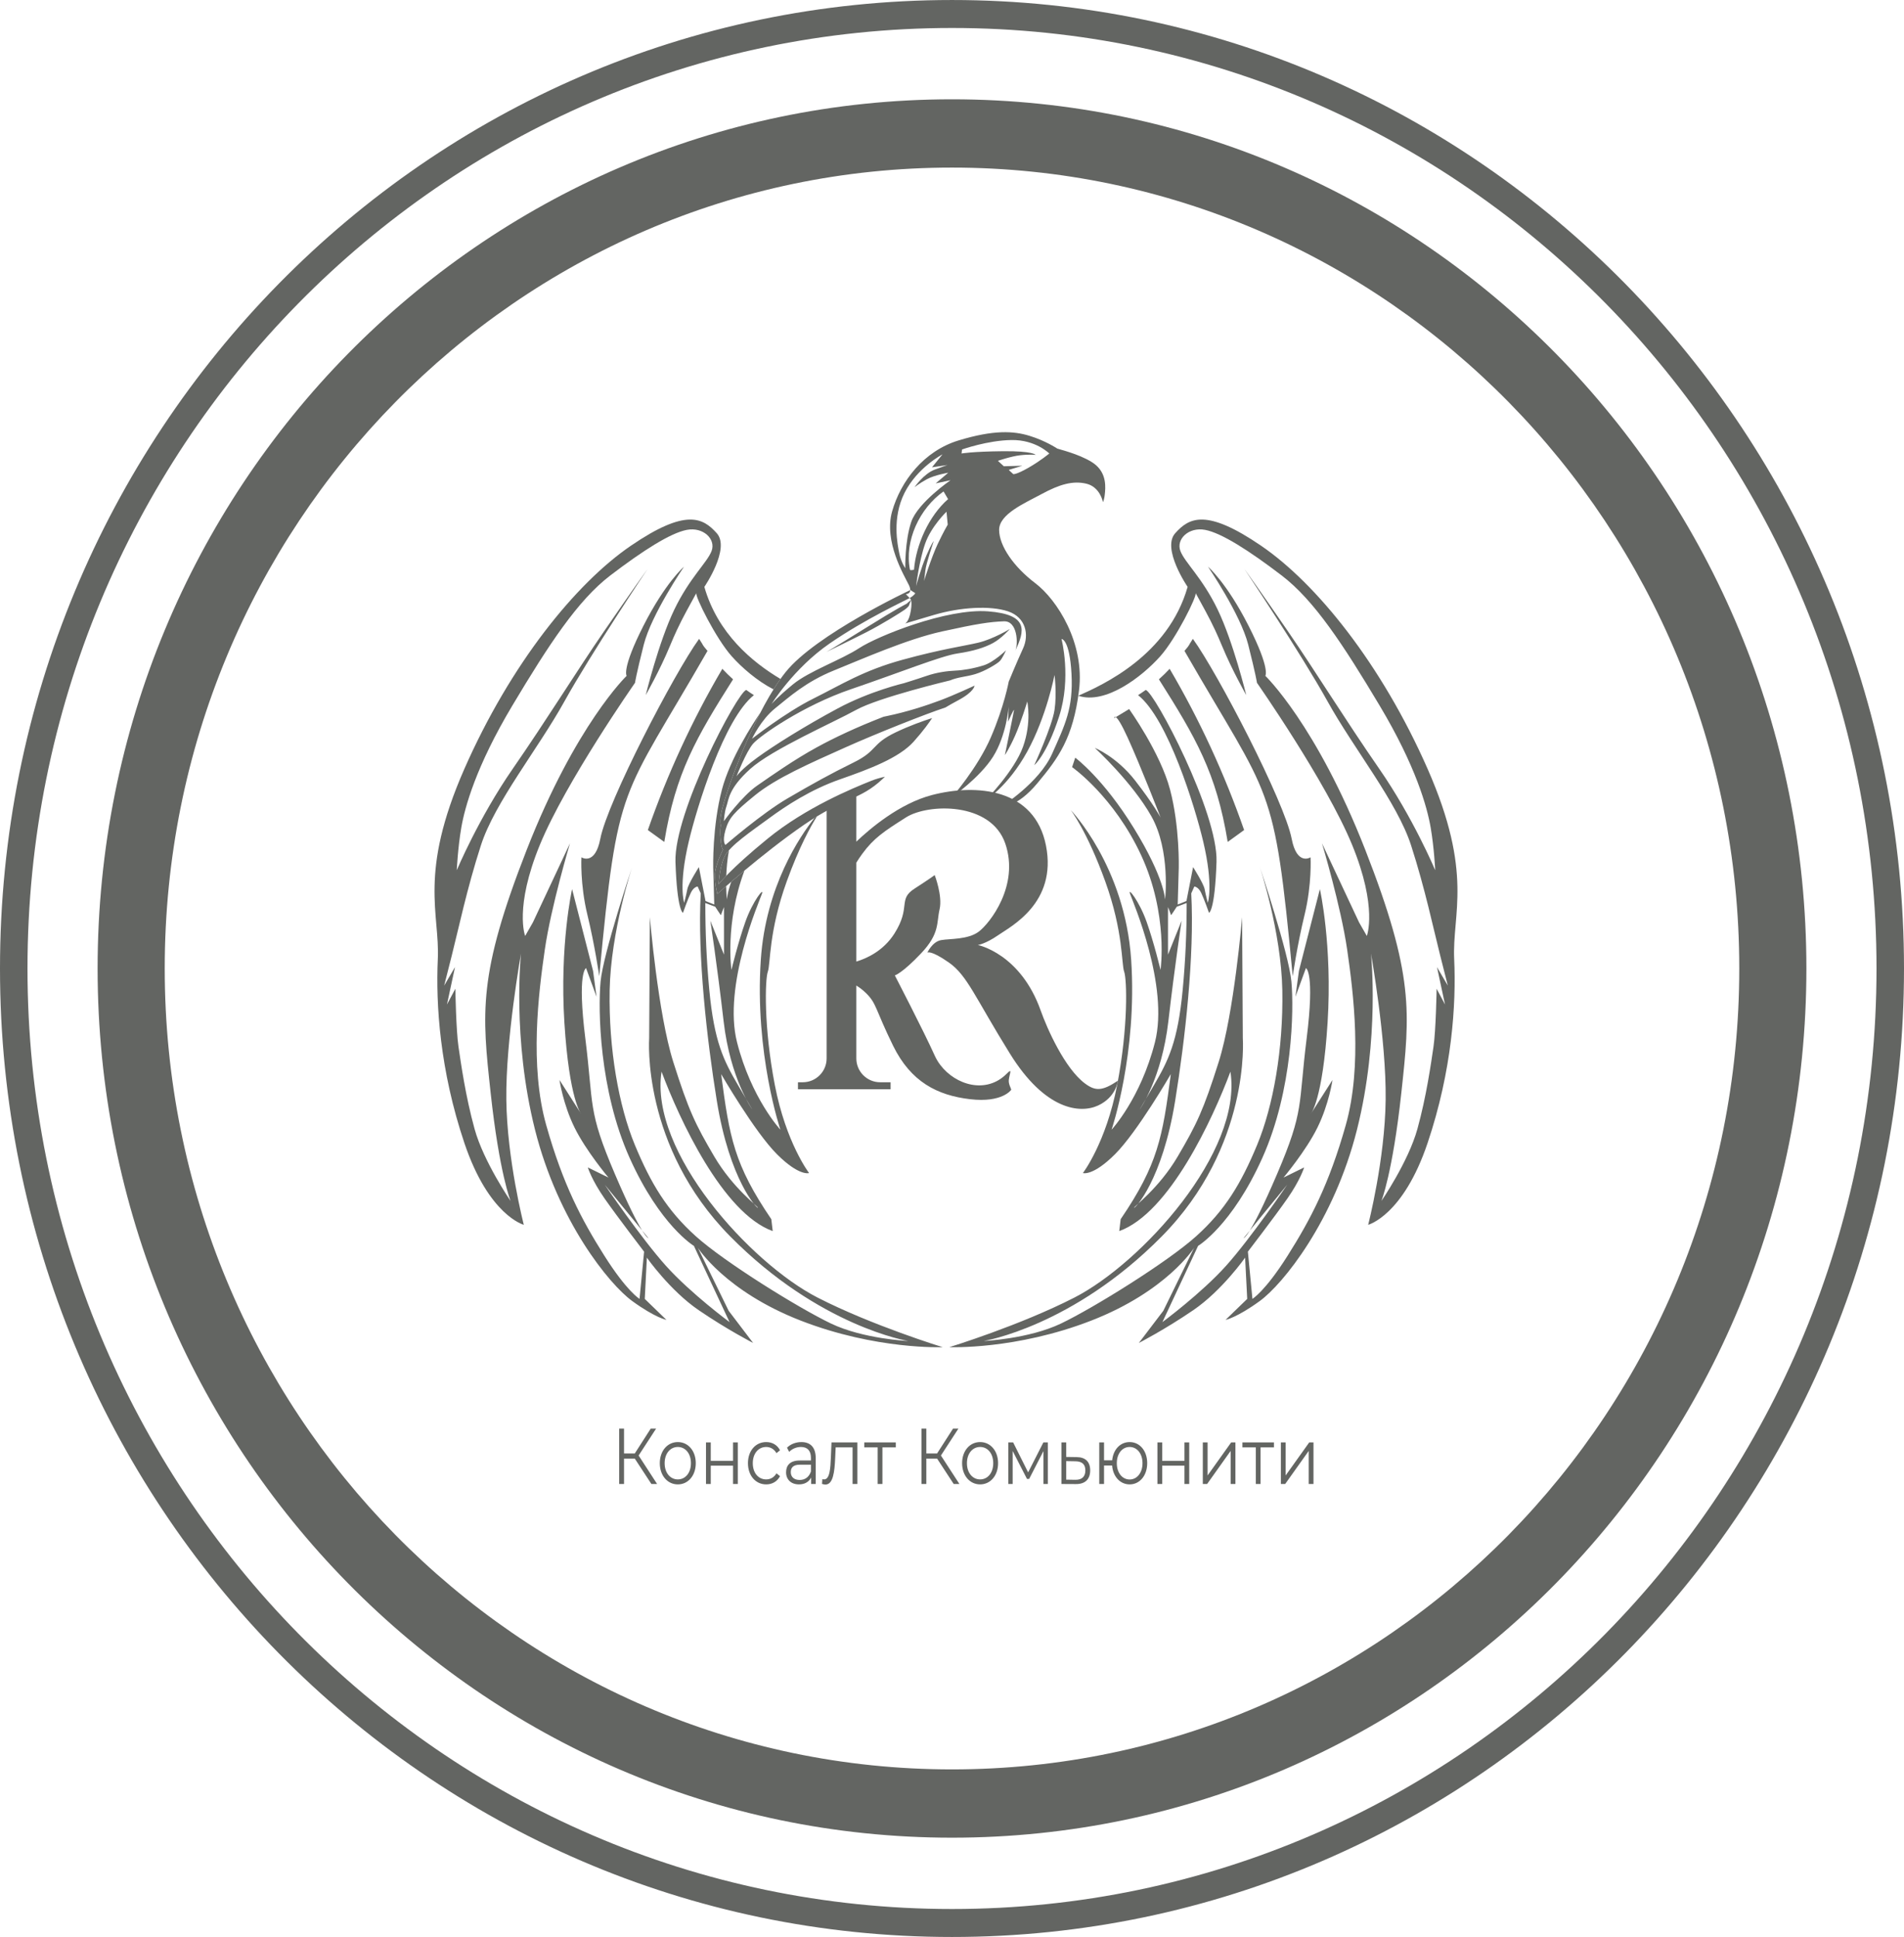 <?xml version="1.0" encoding="UTF-8"?>
<!DOCTYPE svg PUBLIC "-//W3C//DTD SVG 1.1//EN" "http://www.w3.org/Graphics/SVG/1.1/DTD/svg11.dtd">
<!-- Creator: CorelDRAW -->
<svg xmlns="http://www.w3.org/2000/svg" xml:space="preserve" width="72.051mm" height="73.29mm" version="1.1" style="shape-rendering:geometricPrecision; text-rendering:geometricPrecision; image-rendering:optimizeQuality; fill-rule:evenodd; clip-rule:evenodd"
viewBox="0 0 21996.92 22374.93"
 xmlns:xlink="http://www.w3.org/1999/xlink"
 xmlns:xodm="http://www.corel.com/coreldraw/odm/2003">
 <defs>
  <style type="text/css">
   <![CDATA[
    .fil0 {fill:#636562}
    .fil1 {fill:#636562;fill-rule:nonzero}
   ]]>
  </style>
 </defs>
 <g id="Слой_x0020_1">
  <path class="fil0" d="M10517.22 6815.77c0,0 -1094.54,512.93 -1441.88,949.13 -347.33,436.21 -634.13,1268.16 -634.13,1268.16 0,0 -68.66,193.89 -100.96,323.12 -32.3,129.23 -12.12,177.71 -12.12,177.71 0,0 -14.07,44.42 -1.95,165.59 12.12,121.17 28.27,113.11 28.27,113.11 0,0 -64.63,121.14 -88.87,236.27 -24.24,115.13 22.26,276.63 22.26,276.63 0,0 521.05,-468.51 997.61,-795.66 476.57,-327.15 646.22,-282.73 912.77,-533.14l25.68 -24.27c-52.3,11.14 -105.72,26.01 -156.77,46.44 -222.16,88.87 -759.3,310.97 -1195.5,666.4 -436.21,355.42 -569.47,529.11 -569.47,529.11 0,0 8.03,-191.82 68.63,-319.06 60.6,-127.25 312.99,-294.82 512.93,-442.25 199.94,-147.43 484.78,-333.17 819.99,-450.31 335.21,-117.14 682.52,-246.37 852.17,-436.21 115.04,-128.74 181.77,-224.03 212.82,-272.02 -109.75,35.17 -265.12,90.61 -420.48,165.01 -286.76,137.32 -205.95,210.04 -484.66,347.36 -278.7,137.32 -470.52,244.3 -765.34,415.96 -294.82,171.67 -716.92,537.17 -716.92,537.17 0,0 -40.39,-30.29 0,-171.64 40.39,-141.35 98.95,-203.97 341.29,-401.86 242.34,-197.89 630.07,-367.54 1054.12,-557.38 335.7,-150.3 912.68,-380.4 1145.89,-456.63 39.54,-23.81 88.14,-51.69 146.24,-82.58 189.8,-100.96 189.8,-169.62 189.8,-169.62 0,0 -234.22,109.02 -395.78,169.62 -161.56,60.6 -383.69,133.32 -617.95,181.77l-37.4 7.79c-322.33,125.32 -570.08,243.2 -772.12,353.71 -258.46,141.38 -510.94,319.06 -688.62,442.25 -177.68,123.19 -383.69,409.95 -383.69,409.95 0,0 4.03,-98.95 30.29,-173.68 26.26,-74.74 21.22,-200.91 272.63,-428.11 251.41,-227.2 961.22,-537.17 1223.74,-682.55 262.52,-145.38 1086.21,-341.32 1086.21,-341.32 96.93,-40.39 181.74,-40.36 290.79,-72.69 109.05,-32.33 250.37,-117.11 282.7,-149.44 32.33,-32.33 72.72,-125.2 72.72,-125.2 0,0 -141.35,137.29 -258.49,173.65 -117.14,36.36 -234.28,56.57 -327.15,60.6 -92.87,4.03 -214.07,20.18 -331.18,60.57 -117.11,40.39 -262.49,84.78 -262.49,84.78 0,0 -391.6,90.92 -767.21,292.87 -375.6,201.95 -731.03,424.08 -924.89,565.44 -193.86,141.35 -242.34,218.1 -242.34,218.1 0,0 113.08,-288.75 193.86,-379.63 80.78,-90.89 573.53,-438.25 1130.87,-628.05 557.35,-189.8 1037.97,-383.69 1227.8,-411.96 189.83,-28.27 315.03,-68.63 411.96,-121.14 96.93,-52.51 193.86,-161.56 193.86,-161.56 0,0 -193.83,117.11 -363.48,157.5 -169.65,40.39 -420.06,72.72 -876.44,197.92 -456.39,125.2 -704.8,286.7 -1029.91,448.29 -325.11,161.59 -709.17,464.38 -709.17,464.38 0,0 103.01,-220.12 266.58,-351.39 163.58,-131.28 355.45,-306.94 680.56,-438.22 325.11,-131.28 844.2,-361.44 1248.08,-450.28 403.87,-88.84 551.58,-111.01 714.88,-117.11 160.1,-5.98 165.07,263.65 133.05,337.05 107.68,-228.33 156.68,-416.03 -316.99,-452.17 -476.57,-36.36 -1276.28,286.73 -1486.3,424.05 -210.01,137.32 -581.56,266.58 -767.36,420.06 -185.8,153.47 -246.37,226.16 -246.37,226.16 0,0 254.4,-411.93 670.43,-698.7 416.03,-286.76 868.32,-492.78 924.89,-525.08 56.57,-32.3 64.63,-56.54 64.63,-56.54l-56.6 -36.24zm-44.33 159.42c0,0 -92.9,42.37 -474.58,280.69 -381.68,238.31 -450.34,274.64 -450.34,274.64 0,0 264.57,-127.22 458.43,-226.16 193.86,-98.95 403.87,-232.24 444.26,-260.51 40.39,-28.27 50.5,-48.48 50.5,-48.48l24.24 -66.65 -52.51 46.47zm-7.57 -112.38c0,0 86.86,1.01 33.34,-108.04 -53.52,-109.05 -290.76,-500.65 -191.82,-848.02 98.95,-347.36 363.58,-696.65 769.46,-819.84 405.89,-123.19 634.16,-109.08 817.92,-52.51 183.76,56.57 311.03,141.35 321.11,147.43 10.07,6.08 242.43,58.59 397.92,155.52 155.49,96.93 161.53,244.36 153.47,343.3 -8.06,98.95 -24.24,119.16 -24.24,119.16 0,0 -32.27,-173.68 -189.8,-212.06 -157.53,-38.38 -313.02,8.09 -514.97,117.14 -201.95,109.05 -496.84,234.28 -494.79,418.04 2.05,183.76 167.58,424.12 417.98,613.92 250.4,189.8 573.5,690.58 504.84,1239.86 -68.66,549.29 -238.31,779.51 -480.63,1070.3 -242.31,290.79 -411.93,266.55 -411.93,266.55 0,0 432.14,-270.61 581.59,-605.83 149.44,-335.21 246.34,-525.05 224.15,-926.91 -22.19,-401.86 -115.13,-399.84 -115.13,-399.84 0,0 117.11,448.33 -28.27,896.62 -145.38,448.29 -286.73,561.41 -286.73,561.41 0,0 205.98,-448.36 234.25,-638.16 28.27,-189.8 0,-403.87 0,-403.87 0,0 -92.9,480.6 -315.03,884.5 -222.13,403.9 -480.63,561.41 -480.63,561.41 0,0 331.18,-335.24 432.14,-617.95 100.96,-282.7 48.48,-521.02 48.48,-521.02 0,0 -72.72,242.34 -141.38,395.81 -68.66,153.47 -117.11,222.13 -117.11,222.13 0,0 100.99,-484.62 105.02,-516.96 4.03,-32.33 -68.66,133.26 -68.66,133.26l8.06 -173.65c0,0 -28.27,335.24 -181.74,577.56 -153.47,242.31 -472.54,464.44 -472.54,464.44 0,0 294.79,-335.18 448.26,-690.61 153.47,-355.42 205.98,-642.19 205.98,-642.19 0,0 92.9,-226.19 165.59,-383.69 72.69,-157.5 32.3,-359.45 -173.68,-428.11 -205.98,-68.66 -549.29,-48.48 -852.2,40.39 -302.91,88.87 -339.27,100.96 -339.27,100.96 0,0 46.4,-14.14 68.63,-149.44 22.23,-135.31 -13.77,-145.29 -13.77,-145.29l-43.87 -45.73zm649.39 -1670.82c0,0 292.84,-105.02 571.51,-109.05 278.67,-4.03 436.17,155.52 436.17,155.52 0,0 -100.93,84.84 -242.31,165.59 -141.38,80.75 -173.68,72.69 -173.68,72.69l-52.51 -48.48 157.53 -48.45 -214.07 6.04 -68.66 -62.59c0,0 151.46,-52.51 258.49,-64.63 107.04,-12.12 177.71,-4.03 177.71,-4.03 0,0 -26.26,-46.44 -383.69,-42.41 -357.44,4.03 -472.54,26.26 -472.54,26.26l6.04 -46.47zm-226.13 56.51c0,0 -290.79,151.43 -438.22,444.26 -147.43,292.84 -80.75,599.78 -60.57,700.77 20.18,100.99 68.66,169.65 68.66,169.65 0,0 -6.04,-311.03 68.66,-533.17 74.71,-222.13 454.37,-482.64 454.37,-482.64l-171.67 36.33 145.41 -123.19c0,0 -157.5,26.29 -246.37,74.74 -88.87,48.45 -143.4,92.9 -143.4,92.9 0,0 105.05,-155.49 234.28,-203.97 129.23,-48.48 147.4,-52.51 147.4,-52.51l-179.73 26.26 121.17 -149.44zm12.12 428.11c-275.77,193.98 -454.25,571.15 -387.72,904.74 2.01,10.11 46.47,0.03 46.47,0.03 22.71,-289.91 173.44,-623.69 393.77,-815.87l-52.51 -88.9zm34.35 234.31c0,0 -175.7,167.64 -246.37,367.54 -70.68,199.91 -104.99,492.75 -104.99,492.75 0,0 54.5,-205.98 119.13,-355.42 64.63,-149.44 84.81,-165.59 84.81,-165.59 0,0 -88.87,258.46 -96.93,339.24 -8.06,80.78 -16.15,123.19 -16.15,123.19 0,0 86.86,-276.66 157.53,-426.1 70.68,-149.44 117.11,-226.16 117.11,-226.16l-14.14 -149.44z"/>
  <path class="fil0" d="M12457.61 8036.98c280.54,-124.38 1036.23,-464.54 1263.04,-1257.66 0,0 -302.94,-442.25 -143.4,-619.99 159.55,-177.74 355.3,-290.73 993.46,145.44 638.16,436.17 1389.3,1365.13 1922.44,2576.78 533.14,1211.65 282.7,1672.07 306.94,2197.11 24.24,525.05 -24.27,1284.47 -306.97,2124.52 -282.7,840.05 -686.61,945.07 -686.61,945.07 0,0 193.86,-751.24 201.95,-1445.91 8.09,-694.67 -169.71,-1688.34 -169.71,-1688.34 0,0 104.99,977.37 -161.56,2035.55 -266.55,1058.18 -856.23,1785.15 -1122.78,1979.01 -266.55,193.86 -395.78,218.1 -395.78,218.1l250.4 -242.31 -24.24 -476.6c0,0 -266.55,379.66 -597.74,605.83 -331.18,226.16 -630.07,379.63 -630.07,379.63l282.73 -371.54 355.39 -727c0,0 -315.03,500.84 -1187.41,840.08 -872.38,339.24 -1639.74,306.94 -1639.74,306.94 0,0 815.81,-250.37 1445.88,-573.5 772.98,-396.39 1944.12,-1680.74 1801.33,-2609.08 -203.72,544.71 -705.2,1633.2 -1284.34,1841.69l16.15 -137.32c430.04,-631.96 483.68,-944.49 579.57,-1676.1 0,0 -385.74,666.43 -644.2,924.89 -258.46,258.46 -371.57,218.07 -371.57,218.07 0,0 266.58,-347.3 395.81,-1017.76 129.23,-670.46 113.08,-1219.74 80.78,-1308.59 -32.3,-88.84 -8.24,-460.35 -218.26,-1041.97 -210.01,-581.62 -398.65,-824.39 -398.65,-824.39 0,0 625.24,646.61 697.93,1729.01 72.69,1082.39 -226.19,1962.86 -226.19,1962.86 0,0 335.24,-359.42 500.84,-1009.7 165.59,-650.28 -254.46,-1623.65 -286.76,-1712.49 -32.3,-88.84 105.02,80.81 189.83,319.09 84.81,238.28 161.56,557.35 161.56,557.35 0,0 92.9,-638.13 -222.13,-1320.71 -315.03,-682.58 -799.69,-1021.79 -799.69,-1021.79l36.36 -109.05c0,0 323.09,238.28 678.52,815.84 355.42,577.56 359.45,823.93 359.45,823.93 0,0 64.63,-565.44 -157.5,-961.25 -222.13,-395.81 -654.31,-791.63 -654.31,-791.63 0,0 250.43,100.99 464.48,375.63 214.04,274.64 295.31,428.05 295.31,428.05 0,0 -230.19,-593.74 -379.63,-920.86 -149.44,-327.12 -157.53,-226.16 -157.53,-226.16l173.68 -105.02c0,0 359.45,500.81 472.54,928.92 113.08,428.11 100.96,904.71 100.96,904.71l-12.12 424.05 100.99 -40.39 2.5 -12.79 14.78 -75.47 59.44 -303.49c0,0 121.17,189.86 133.29,254.46 12.12,64.6 36.36,157.5 36.36,157.5 0,0 68.66,-193.86 -52.51,-706.79 -95.34,-403.54 -409.46,-1420.9 -752.7,-1691.52 30.38,-19.45 59.81,-39.47 88.29,-60.05 100.69,23.54 837.06,1416.6 817.92,1986.98 -19.14,570.38 -86.83,587.72 -86.83,587.72 0,0 -56.54,-161.53 -90.86,-232.21 -34.32,-70.68 -78.8,-71.56 -78.8,-71.56l-35.48 78.95c38.68,721.29 -71.53,1689.1 -185.77,2395.92 -148.59,919.33 -465.61,1245.97 -474.55,1235.89 -8.95,-10.07 286.73,-222.16 504.84,-593.74 218.1,-371.57 294.82,-529.05 472.54,-1090.42 177.71,-561.38 270.61,-1672.1 270.61,-1672.1l8.09 1397.49c0,0 92.87,1247.95 -937.01,2289.99 -1029.88,1042.03 -2055.79,1207.65 -2055.79,1207.65 0,0 518.09,-22.84 892.56,-201.92 374.47,-179.09 1231.86,-710.82 1563.05,-1009.67 331.18,-298.85 516.99,-605.77 702.79,-1054.06 185.8,-448.29 302.97,-1106.66 290.85,-1785.18 -12.12,-678.52 -262.52,-1433.79 -262.52,-1433.79 0,0 337.53,1008.79 367.48,1332.79 29.95,324.01 16.18,1252.01 -335.21,2035.55 -351.39,783.54 -743.15,1017.76 -743.15,1017.76l-411.96 880.47c0,0 448.26,-331.21 735.03,-650.28 286.76,-319.06 706.79,-937.01 706.79,-937.01l-504.87 617.95c0,0 70.74,0.03 387.79,-741.1 317.05,-741.13 244.3,-787.57 341.23,-1563.02 96.93,-775.45 -8.09,-815.84 -8.09,-815.84l-121.14 331.18 40.36 -298.88 242.34 -945.07c0,0 145.38,646.19 88.84,1542.81 -56.54,896.62 -193.83,1054.12 -193.83,1054.12l250.4 -391.75c0,0 -40.39,278.67 -173.68,549.29 -133.29,270.61 -391.75,577.53 -391.75,577.53l238.28 -117.11c0,0 -44.42,145.41 -193.86,359.45 -149.44,214.04 -456.39,613.92 -456.39,613.92l52.51 545.23c0,0 145.38,-84.81 407.9,-500.81 262.52,-415.99 476.53,-819.9 670.4,-1506.48 193.86,-686.58 88.84,-1526.6 16.15,-2027.4 -72.69,-500.81 -290.79,-1227.8 -290.79,-1227.8l428.08 912.77 89.94 157.44c0,0 128.16,-327.06 -170.72,-1054.06 -298.88,-727 -1098.54,-1869.96 -1098.54,-1869.96 0,0 -12.12,-88.87 -100.96,-440.24 -88.84,-351.36 -464.48,-900.68 -464.48,-900.68 0,0 214.04,181.77 468.51,682.58 254.46,500.81 193.71,577.65 193.71,577.65 0,0 589.68,565.44 1155.11,2011.34 565.44,1445.91 516.83,1878.05 415.87,2806.97 -100.96,928.92 -230.22,1248.01 -230.22,1248.01 0,0 310.97,-452.36 415.96,-832.02 104.99,-379.66 157.5,-759.3 185.77,-949.13 28.27,-189.83 36.36,-670.43 36.36,-670.43l96.93 181.74 -92.9 -432.14 125.2 214.04c0,0 -12.12,-48.45 -88.87,-351.36 -76.75,-302.91 -173.71,-767.3 -335.27,-1268.13 -161.56,-500.84 -658.34,-1110.69 -965.28,-1664.01 -306.94,-553.32 -961.25,-1530.72 -961.25,-1530.72 0,0 193.86,270.61 504.87,722.97 311,452.36 662.37,1021.82 1054.12,1587.26 391.75,565.44 646.19,1171.26 646.19,1171.26 0,0 -12.12,-258.49 -52.51,-492.75 -40.39,-234.25 -169.65,-706.76 -589.68,-1409.52 -420.02,-702.76 -755.39,-1215.65 -1131,-1502.42 -375.6,-286.76 -694.7,-490.7 -884.53,-527.06 -189.83,-36.36 -337.26,107.04 -286.76,242.34 50.5,135.31 252.39,306.91 432.11,680.53 179.73,373.62 329.14,985.46 329.14,985.46 0,0 -161.56,-282.73 -278.67,-565.44 -29.95,-72.26 -57.55,-134.48 -81.97,-187.05 -67.59,-145.35 -147.55,-285.39 -224.09,-426.16 18.32,33.7 -225.09,524.8 -408.67,730.42 -212.36,237.95 -632.57,560.46 -946.78,456.11zm1251.92 2394.03l-114.58 43.08c0,0 -65.64,102 -65.64,96.96 0,-5.04 -35.35,-92.9 -35.35,-92.9l-0.12 549.32 157.5 -391.75c0,0 -76.72,500.81 -153.47,1163.17 -76.75,662.37 -331.18,1017.79 -331.18,1017.79 0,0 0,0 165.59,-282.73 165.59,-282.73 274.64,-500.81 331.18,-1098.54 32.39,-342.51 46.07,-666.28 46.07,-1004.39zm-320.71 -2583.8c423.02,668.35 664.23,1079.03 794.74,1878.36l189.83 -137.32c-225.64,-646.1 -513.63,-1272.47 -860.47,-1862.6 -39.54,42.28 -80.78,82.8 -124.1,121.57zm295.4 -328.56c1005.76,1750.22 1033.12,1471.46 1250.58,3757.84 0,0 51.53,-358.66 137.32,-710.85 85.79,-352.19 68.66,-662.37 68.66,-662.37 0,0 -157.47,100.99 -218.07,-214.04 -82.52,-428.91 -854.43,-1914.08 -1141.65,-2309.77 -64.17,97.57 -25.34,55.2 -96.84,139.18z"/>
  <path class="fil0" d="M9016.88 7842.78c-327.43,-195.08 -725.44,-524.77 -879.49,-1063.46 0,0 302.94,-442.25 143.4,-619.99 -159.55,-177.74 -355.3,-290.73 -993.46,145.44 -638.16,436.17 -1389.3,1365.13 -1922.44,2576.78 -533.14,1211.65 -282.7,1672.07 -306.94,2197.11 -24.24,525.05 24.27,1284.47 306.97,2124.52 282.7,840.05 686.61,945.07 686.61,945.07 0,0 -193.86,-751.24 -201.95,-1445.91 -8.09,-694.67 169.71,-1688.34 169.71,-1688.34 0,0 -104.99,977.37 161.56,2035.55 266.55,1058.18 856.23,1785.15 1122.78,1979.01 266.55,193.86 395.78,218.1 395.78,218.1l-250.4 -242.31 24.24 -476.6c0,0 266.55,379.66 597.74,605.83 331.18,226.16 630.07,379.63 630.07,379.63l-282.73 -371.54 -355.39 -727c0,0 315.03,500.84 1187.41,840.08 872.38,339.24 1639.74,306.94 1639.74,306.94 0,0 -815.81,-250.37 -1445.88,-573.5 -772.98,-396.39 -1944.12,-1680.74 -1801.33,-2609.08 203.72,544.71 705.2,1633.2 1284.34,1841.69l-16.15 -137.32c-430.04,-631.96 -483.68,-944.49 -579.57,-1676.1 0,0 385.74,666.43 644.2,924.89 258.46,258.46 371.57,218.07 371.57,218.07 0,0 -266.58,-347.3 -395.81,-1017.76 -129.23,-670.46 -113.08,-1219.74 -80.78,-1308.59 32.3,-88.84 8.24,-460.35 218.26,-1041.97 144.71,-400.79 279.28,-640.66 348.98,-751.09l-27.42 16.88c-169.47,212.76 -564.03,792.61 -620.85,1638.82 -72.69,1082.39 226.19,1962.86 226.19,1962.86 0,0 -335.24,-359.42 -500.84,-1009.7 -165.59,-650.28 254.46,-1623.65 286.76,-1712.49 32.3,-88.84 -105.02,80.81 -189.83,319.09 -84.81,238.28 -161.56,557.35 -161.56,557.35 0,0 -77.61,-533.78 150.11,-1147.18 -56.97,47.47 -108.41,91.1 -152.34,128.8 -49.21,141.53 -50.28,206.59 -50.28,206.59 0,0 -6.93,-60.57 -8.46,-155.88 -64.08,55.66 -101.57,89.39 -101.57,89.39 0,0 -46.5,-161.5 -22.26,-276.63 24.24,-115.13 88.87,-236.27 88.87,-236.27 0,0 -16.15,8.06 -28.27,-113.11 -12.12,-121.17 1.95,-165.59 1.95,-165.59 0,0 -20.18,-48.48 12.12,-177.71 32.3,-129.23 100.96,-323.12 100.96,-323.12 0,0 140.47,-407.48 343.85,-801.58 -86.98,127.7 -350.42,532.95 -444.23,888.19 -113.08,428.11 -100.96,904.71 -100.96,904.71l12.12 424.05 -100.99 -40.39 -2.5 -12.79 -14.78 -75.47 -59.44 -303.49c0,0 -121.17,189.86 -133.29,254.46 -12.12,64.6 -36.36,157.5 -36.36,157.5 0,0 -68.66,-193.86 52.51,-706.79 95.34,-403.54 409.46,-1420.9 752.7,-1691.52 -30.38,-19.45 -59.81,-39.47 -88.29,-60.05 -100.69,23.54 -837.06,1416.6 -817.92,1986.98 19.14,570.38 86.83,587.72 86.83,587.72 0,0 56.54,-161.53 90.86,-232.21 34.32,-70.68 78.8,-71.56 78.8,-71.56l35.48 78.95c-38.68,721.29 71.53,1689.1 185.77,2395.92 148.59,919.33 465.61,1245.97 474.55,1235.89 8.95,-10.07 -286.73,-222.16 -504.84,-593.74 -218.1,-371.57 -294.82,-529.05 -472.54,-1090.42 -177.71,-561.38 -270.61,-1672.1 -270.61,-1672.1l-8.09 1397.49c0,0 -92.87,1247.95 937.01,2289.99 1029.88,1042.03 2055.79,1207.65 2055.79,1207.65 0,0 -518.09,-22.84 -892.56,-201.92 -374.47,-179.09 -1231.86,-710.82 -1563.05,-1009.67 -331.18,-298.85 -516.99,-605.77 -702.79,-1054.06 -185.8,-448.29 -302.97,-1106.66 -290.85,-1785.18 12.12,-678.52 262.52,-1433.79 262.52,-1433.79 0,0 -337.53,1008.79 -367.48,1332.79 -29.95,324.01 -16.18,1252.01 335.21,2035.55 351.39,783.54 743.15,1017.76 743.15,1017.76l411.96 880.47c0,0 -448.26,-331.21 -735.03,-650.28 -286.76,-319.06 -706.79,-937.01 -706.79,-937.01l504.87 617.95c0,0 -70.74,0.03 -387.79,-741.1 -317.05,-741.13 -244.3,-787.57 -341.23,-1563.02 -96.93,-775.45 8.09,-815.84 8.09,-815.84l121.14 331.18 -40.36 -298.88 -242.34 -945.07c0,0 -145.38,646.19 -88.84,1542.81 56.54,896.62 193.83,1054.12 193.83,1054.12l-250.4 -391.75c0,0 40.39,278.67 173.68,549.29 133.29,270.61 391.75,577.53 391.75,577.53l-238.28 -117.11c0,0 44.42,145.41 193.86,359.45 149.44,214.04 456.39,613.92 456.39,613.92l-52.51 545.23c0,0 -145.38,-84.81 -407.9,-500.81 -262.52,-415.99 -476.53,-819.9 -670.4,-1506.48 -193.86,-686.58 -88.84,-1526.6 -16.15,-2027.4 72.69,-500.81 290.79,-1227.8 290.79,-1227.8l-428.08 912.77 -89.94 157.44c0,0 -128.16,-327.06 170.72,-1054.06 298.88,-727 1098.54,-1869.96 1098.54,-1869.96 0,0 12.12,-88.87 100.96,-440.24 88.84,-351.36 464.48,-900.68 464.48,-900.68 0,0 -214.04,181.77 -468.51,682.58 -254.46,500.81 -193.71,577.65 -193.71,577.65 0,0 -589.68,565.44 -1155.11,2011.34 -565.44,1445.91 -516.83,1878.05 -415.87,2806.97 100.96,928.92 230.22,1248.01 230.22,1248.01 0,0 -310.97,-452.36 -415.96,-832.02 -104.99,-379.66 -157.5,-759.3 -185.77,-949.13 -28.27,-189.83 -36.36,-670.43 -36.36,-670.43l-96.93 181.74 92.9 -432.14 -125.2 214.04c0,0 12.12,-48.45 88.87,-351.36 76.75,-302.91 173.71,-767.3 335.27,-1268.13 161.56,-500.84 658.34,-1110.69 965.28,-1664.01 306.94,-553.32 961.25,-1530.72 961.25,-1530.72 0,0 -193.86,270.61 -504.87,722.97 -311,452.36 -662.37,1021.82 -1054.12,1587.26 -391.75,565.44 -646.19,1171.26 -646.19,1171.26 0,0 12.12,-258.49 52.51,-492.75 40.39,-234.25 169.65,-706.76 589.68,-1409.52 420.02,-702.76 755.39,-1215.65 1131,-1502.42 375.6,-286.76 694.7,-490.7 884.53,-527.06 189.83,-36.36 337.26,107.04 286.76,242.34 -50.5,135.31 -252.39,306.91 -432.11,680.53 -179.73,373.62 -329.14,985.46 -329.14,985.46 0,0 161.56,-282.73 278.67,-565.44 29.95,-72.26 57.55,-134.48 81.97,-187.05 67.59,-145.35 147.55,-285.39 224.09,-426.16 -18.32,33.7 225.09,524.8 408.67,730.42 116.04,130.03 294.12,285.24 483.04,382.32 26.19,-41.83 52.97,-82.15 80.2,-120.41zm-626.28 2273.53c3.11,-87.71 11.81,-189.4 31.14,-294.43 -22.38,25.58 -39.87,50.16 -50.95,73.42 -60.6,127.25 -68.63,319.06 -68.63,319.06 0,0 24.94,-32.51 88.44,-98.06zm-242.1 314.7l114.58 43.08c0,0 65.64,102 65.64,96.96 0,-5.04 35.35,-92.9 35.35,-92.9l0.12 549.32 -157.5 -391.75c0,0 76.72,500.81 153.47,1163.17 76.75,662.37 331.18,1017.79 331.18,1017.79 0,0 0,0 -165.59,-282.73 -165.59,-282.73 -274.64,-500.81 -331.18,-1098.54 -32.39,-342.51 -46.07,-666.28 -46.07,-1004.39zm320.71 -2583.8c-423.02,668.35 -664.23,1079.03 -794.74,1878.36l-189.83 -137.32c225.64,-646.1 513.63,-1272.47 860.47,-1862.6 39.54,42.28 80.78,82.8 124.1,121.57zm-295.4 -328.56c-1005.76,1750.22 -1033.12,1471.46 -1250.58,3757.84 0,0 -51.53,-358.66 -137.32,-710.85 -85.79,-352.19 -68.66,-662.37 -68.66,-662.37 0,0 157.47,100.99 218.07,-214.04 82.52,-428.91 854.43,-1914.08 1141.65,-2309.77 64.17,97.57 25.34,55.2 96.84,139.18z"/>
  <path class="fil0" d="M9893.17 9722.36c154.48,-147.73 497.05,-440.66 874.67,-538.78 512.93,-133.26 1187.38,-76.72 1316.64,585.65 129.26,662.37 -407.93,932.98 -553.32,1033.94 -145.38,100.96 -234.25,113.08 -234.25,113.08 0,0 492.81,96.96 727.06,759.3 72.45,204.88 276.35,665.66 510.79,840.32 121.51,90.52 201.13,87.96 381.13,-32.67 0,0 -19.51,189.95 -229.52,286.89 -210.01,96.93 -613.92,52.48 -1017.79,-597.77 -403.87,-650.25 -492.72,-904.68 -706.79,-1054.12 -214.07,-149.44 -248.39,-113.14 -248.39,-113.14 0,0 56.54,-127.25 159.55,-145.41 103.01,-18.17 311,-4.03 436.21,-98.95 125.2,-94.92 470.61,-531.15 305.02,-1015.81 -165.59,-484.66 -892.56,-464.41 -1147.02,-302.88 -254.46,161.53 -371.6,238.28 -504.87,420.02 -26.8,36.54 -49.67,71.1 -69.12,103.04l0 1142.32c117.63,-35.32 312.62,-121.75 440.69,-324.5 193.86,-306.94 36.36,-391.78 230.22,-516.99 193.86,-125.2 234.25,-157.5 234.25,-157.5 0,0 92.9,238.31 56.54,395.81 -36.36,157.5 4,278.7 -214.07,508.9 -218.07,230.19 -302.88,254.43 -302.88,254.43 0,0 331.12,638.07 460.38,924.83 18.07,40.12 39.81,76.32 64.36,108.68 179.15,236.42 532.65,338.54 766.53,102.91 73.24,-73.82 33.83,-3.63 25.52,70 -5.53,49.12 26.29,97.66 28.12,114.21 0,0 -100.99,153.44 -476.6,109.02 -375.6,-44.42 -682.55,-197.86 -888.53,-617.92 -205.98,-420.06 -189.4,-484.66 -306.97,-601.8 -43.32,-43.14 -83.74,-72.6 -117.57,-92.57l0 841.82c0,151.3 123.43,274.77 274.77,274.77l121.11 0 0 80.78 -1070.3 0 0 -80.78 56.39 0c151.33,0 274.77,-123.43 274.77,-274.77l0 -2936.08 68.51 0c151.33,0 274.77,-276.38 274.77,-125.08l0 556.77z"/>
  <path class="fil0" d="M10998.46 1146.99c-5451.5,0 -9870.82,4495.28 -9870.82,10040.44 0,5545.19 4419.33,10040.47 9870.82,10040.47 5451.5,0 9870.82,-4495.28 9870.82,-10040.47 0,-5545.16 -4419.33,-10040.44 -9870.82,-10040.44zm0 788.76c-5023.23,0 -9095.37,4142.15 -9095.37,9251.68 0,5109.57 4072.14,9251.68 9095.37,9251.68 5023.23,0 9095.37,-4142.12 9095.37,-9251.68 0,-5109.54 -4072.14,-9251.68 -9095.37,-9251.68z"/>
  <path class="fil0" d="M10998.46 0c-6074.27,0 -10998.46,5008.79 -10998.46,11187.47 0,6178.65 4924.19,11187.47 10998.46,11187.47 6074.27,0 10998.46,-5008.82 10998.46,-11187.47 0,-6178.68 -4924.19,-11187.47 -10998.46,-11187.47zm0 323.09c-5898.84,0 -10680.83,4864.14 -10680.83,10864.37 0,6000.2 4781.98,10864.37 10680.83,10864.37 5898.84,0 10680.83,-4864.17 10680.83,-10864.37 0,-6000.23 -4781.98,-10864.37 -10680.83,-10864.37z"/>
  <path class="fil1" d="M7525.58 17142.33l66.04 0 -213.61 -329.05 201.98 -310.76 -62.16 0 -184.12 287.01 -124.29 0 0 -287.01 -55.9 0 0 639.81 55.9 0 0 -293.39 124.29 0 191.88 293.39zm305.26 4.58c119.65,0 207.42,-102.37 207.42,-244.97 0,-142.57 -87.77,-244.02 -207.42,-244.02 -119.61,0 -208.18,101.45 -208.18,244.02 0,142.6 88.57,244.97 208.18,244.97zm0 -57.58c-87.01,0 -152.25,-74.95 -152.25,-187.39 0,-112.41 65.24,-187.36 152.25,-187.36 87.01,0 151.49,74.95 151.49,187.36 0,112.44 -64.48,187.39 -151.49,187.39zm325.51 53l55.14 0 0 -212.06 257.12 0 0 212.06 55.14 0 0 -480.75 -55.14 0 0 212.94 -257.12 0 0 -212.94 -55.14 0 0 480.75zm695.22 4.58c69.15,0 127.4,-32.91 160,-95.07l-41.15 -32.91c-27.97,48.45 -71.47,70.4 -118.85,70.4 -89.36,0 -154.6,-74.03 -154.6,-187.39 0,-112.41 65.24,-187.36 154.6,-187.36 47.38,0 90.89,22.84 118.85,71.29l41.15 -32.91c-32.61,-63.04 -90.86,-95.04 -160,-95.04 -121.97,0 -210.5,100.53 -210.5,244.02 0,143.52 88.54,244.97 210.5,244.97zm407.05 -488.99c-64.48,0 -125.11,23.75 -166.26,64.88l24.88 48.45c33.37,-34.71 83.1,-56.66 135.92,-56.66 76.14,0 115.74,44.79 115.74,127.03l0 29.25 -129.72 0c-117.29,0 -157.68,62.16 -157.68,136.19 0,83.19 56.69,139.86 149.14,139.86 67.59,0 115.77,-30.16 140.62,-79.53l0 74.95 52.79 0 0 -297.97c0,-124.29 -59.81,-186.44 -165.41,-186.44zm-19.45 437.79c-65.24,0 -103.31,-34.71 -103.31,-90.49 0,-49.34 25.61,-85.91 104.87,-85.91l128.16 0 0 78.61c-21.77,63.07 -67.56,97.79 -129.72,97.79zm367.06 -434.13l-7.02 171.82c-5.43,127.03 -11.66,255.93 -79.22,255.93 -5.43,0 -12.43,-1.83 -19.42,-3.66l-3.88 55.75c14.75,4.58 27.17,7.33 39.6,7.33 87.77,0 105.66,-142.6 112.65,-310.76l5.43 -118.82 195.36 0 0 423.17 55.17 0 0 -480.75 -298.67 0zm743 0l-364.31 0 0 57.58 154.57 0 0 423.17 55.14 0 0 -423.17 154.6 0 0 -57.58zm668.81 480.75l66.04 0 -213.61 -329.05 201.98 -310.76 -62.16 0 -184.12 287.01 -124.29 0 0 -287.01 -55.9 0 0 639.81 55.9 0 0 -293.39 124.29 0 191.88 293.39zm305.26 4.58c119.65,0 207.42,-102.37 207.42,-244.97 0,-142.57 -87.77,-244.02 -207.42,-244.02 -119.61,0 -208.15,101.45 -208.15,244.02 0,142.6 88.54,244.97 208.15,244.97zm0 -57.58c-87.01,0 -152.25,-74.95 -152.25,-187.39 0,-112.41 65.24,-187.36 152.25,-187.36 87.01,0 151.49,74.95 151.49,187.36 0,112.44 -64.48,187.39 -151.49,187.39zm730.97 -427.75l-176.34 346.39 -173.22 -346.39 -55.9 0 0 480.75 50.5 0 0 -381.13 165.47 322.64 24.85 0 165.44 -321.72 0 380.21 50.47 0 0 -480.75 -51.26 0zm383.76 169.99l-120.41 -1.83 0 -168.16 -55.14 0 0 480.75 164.68 0.92c108.75,1.83 167.76,-55.75 167.76,-158.11 0,-98.73 -54.34,-152.65 -156.89,-153.56zm-13.98 262.31l-106.43 -1.83 0 -213.86 106.43 1.83c76.11,0.92 114.97,33.83 114.97,105.11 0,72.2 -39.63,109.66 -114.97,108.75zm626.86 -435.96c-107.98,0 -189.53,84.99 -201.98,211.14l-94 0 0 -207.48 -55.14 0 0 480.75 55.14 0 0 -213.86 93.24 0c10.11,128.86 93.21,218.44 202.75,218.44 116.5,0 202.75,-102.37 202.75,-244.97 0,-143.49 -86.25,-244.02 -202.75,-244.02zm0 432.33c-84.69,0 -148.37,-75.87 -148.37,-188.31 0,-112.41 63.68,-187.36 148.37,-187.36 83.9,0 148.37,74.95 148.37,187.36 0,112.44 -64.48,188.31 -148.37,188.31zm320.8 52.08l55.14 0 0 -212.06 257.12 0 0 212.06 55.14 0 0 -480.75 -55.14 0 0 212.94 -257.12 0 0 -212.94 -55.14 0 0 480.75zm524.31 0l49.73 0 271.87 -382.05 0 382.05 55.17 0 0 -480.75 -48.94 0 -272.69 382.05 0 -382.05 -55.14 0 0 480.75zm821.85 -480.75l-364.34 0 0 57.58 154.6 0 0 423.17 55.14 0 0 -423.17 154.6 0 0 -57.58zm80.02 480.75l49.7 0 271.87 -382.05 0 382.05 55.17 0 0 -480.75 -48.94 0 -272.66 382.05 0 -382.05 -55.14 0 0 480.75z"/>
 </g>
</svg>
